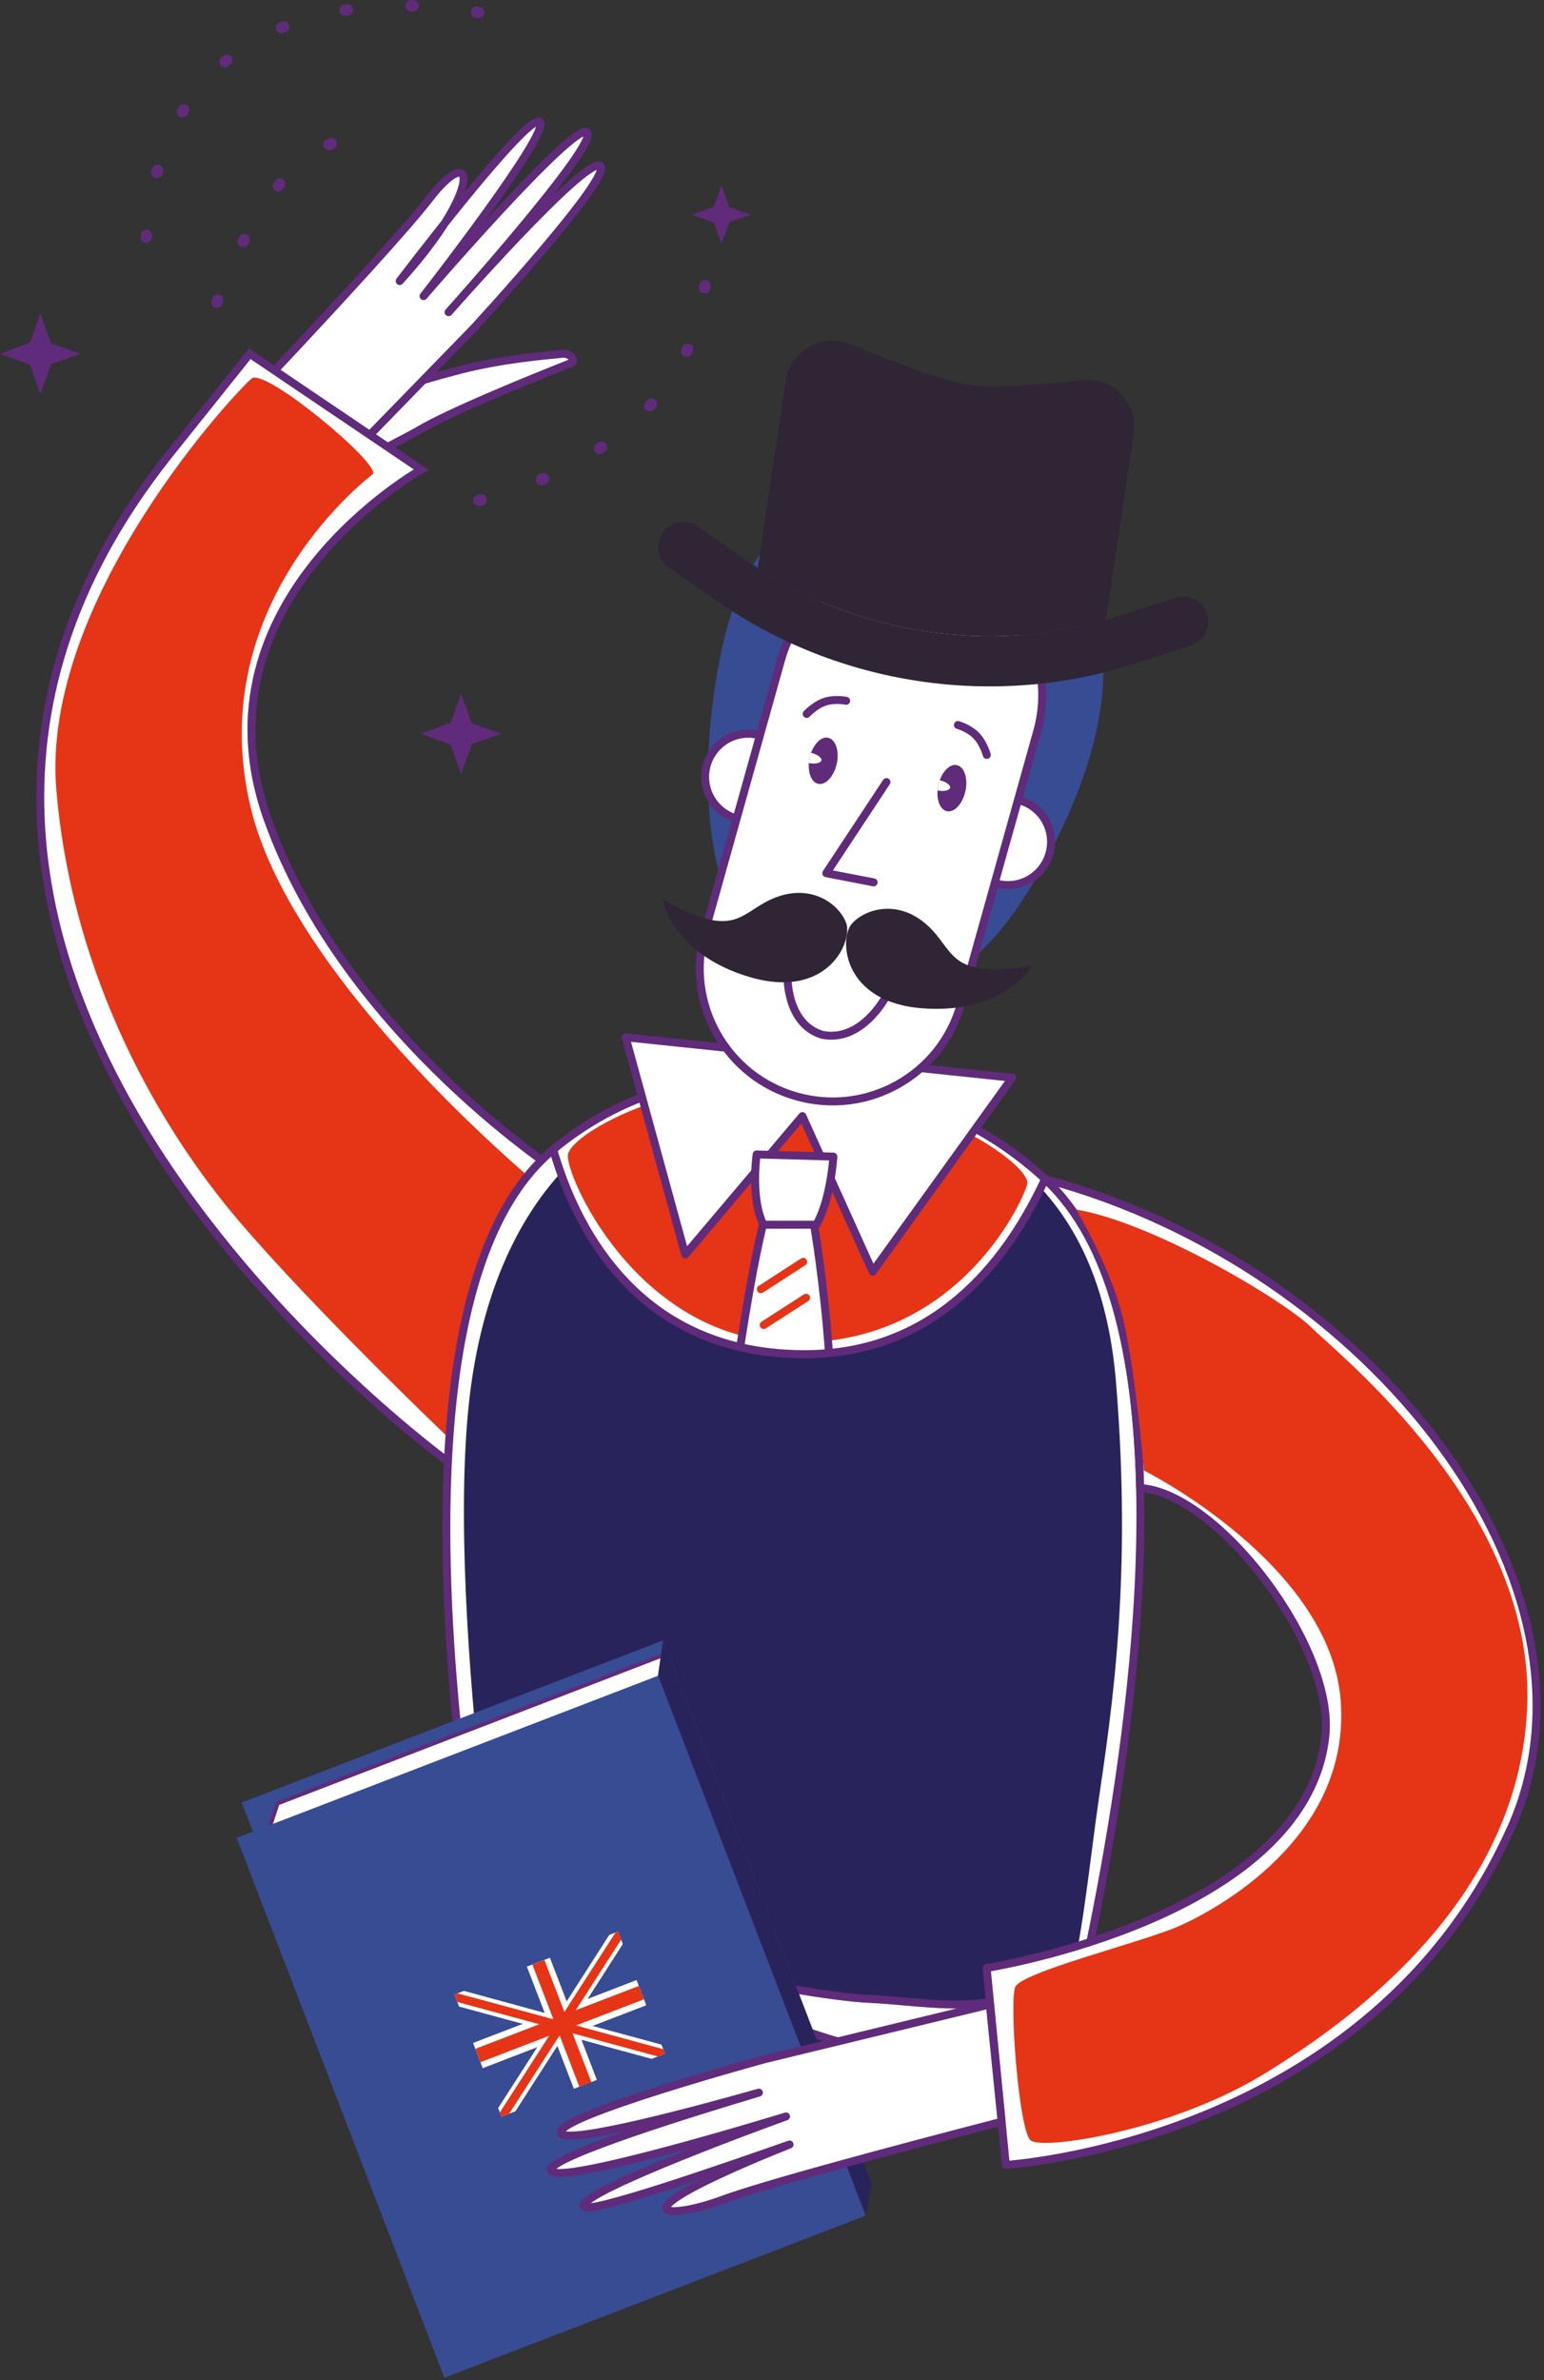 <?xml version="1.0" encoding="UTF-8"?> <svg xmlns="http://www.w3.org/2000/svg" width="194" height="299" viewBox="0 0 194 299" fill="none"><rect x="0" y="0" width="194" height="299" fill="#333333" stroke="none"/><g clip-path="url(#clip0_485_919)"><path d="M27.26 37.98C27.26 37.98 33.88 17.93 44.37 17.46" stroke="#602B7A" stroke-width="1.42" stroke-miterlimit="10" stroke-linecap="round" stroke-dasharray="0.3 8"></path><path d="M60.16 62.86C60.16 62.86 86.18 57.61 88.6 35.77" stroke="#602B7A" stroke-width="1.42" stroke-miterlimit="10" stroke-linecap="round" stroke-dasharray="0.3 8"></path><path d="M60.16 1.58C60.16 1.58 21.14 -7.01 18.37 29.81" stroke="#602B7A" stroke-width="1.42" stroke-miterlimit="10" stroke-linecap="round" stroke-dasharray="0.3 8"></path><path d="M42.96 53.49C46.96 49.32 51.97 48.04 57.23 46.62C61.56 45.46 65.81 44.89 70.71 44.45C71.25 44.4 71.81 44.67 71.97 45.15C72.05 45.4 71.98 45.61 71.61 45.66C66.51 47.68 56.76 51.64 52.66 54.03C49.08 56.11 42.6 58.87 39.65 62.08C36.61 65.38 39.17 57.44 42.95 53.49H42.96Z" fill="white" stroke="#602B7A" stroke-linecap="round" stroke-linejoin="round"></path><path d="M34.36 46.7C42.64 37.88 51.08 28.69 53.94 24.98C59.69 17.49 60.81 23.67 50.22 35.31C50.22 35.31 66.3 14.1 67.82 15.31C69.34 16.52 53.22 37.2 53.22 37.2C53.22 37.2 72.09 15.28 73.76 16.61C75.43 17.94 56.37 39.22 56.37 39.22C56.37 39.22 73.44 19.78 75.38 20.83C77.32 21.88 59.52 41.23 59.52 41.23L41.09 60.17C36.09 65.31 27.04 60.19 29.8 53.77C30.88 51.26 32.36 48.83 34.36 46.7Z" fill="white" stroke="#602B7A" stroke-linecap="round" stroke-linejoin="round"></path><path d="M56.72 183.95C56.72 183.95 -29.91 121.55 21.19 57.18L31.38 44.44L52.92 59C52.92 59 23.81 75.33 33.61 102.86C43.41 130.39 71.36 148.04 71.36 148.04L56.72 183.94V183.95Z" fill="white" stroke="#602B7A" stroke-miterlimit="10" stroke-linecap="round"></path><path d="M46.89 59.53C47.45 57.97 33.34 46.24 31.64 47.54C29.94 48.84 5.04 75.32 7.08 99.25C9.12 123.18 20.4 142.05 29.83 153.17C39.27 164.29 56.08 180.36 56.08 180.36L68.49 149.57C68.49 149.57 36.86 123.8 31.5 101.46C25.29 75.56 46.89 59.53 46.89 59.53Z" fill="#E63417"></path><path d="M133.61 258.65L63.75 257.04C63.75 257.04 43.13 166.28 69.51 144.43C77.68 137.67 88.4 133.89 102.49 135.6C115.11 137.13 124.45 141.76 131.31 148.13C139.77 155.96 142.88 170.7 143.25 186.93C144.02 219.76 133.61 258.65 133.61 258.65Z" fill="white" stroke="#602B7A" stroke-linecap="round" stroke-linejoin="round"></path><path d="M101.98 136.75C123.57 139.43 138.2 148.95 140.23 173.71C142.26 198.47 139.68 214.92 138.01 226.38C136.35 237.84 135.05 254.47 130.8 255.76C126.55 257.05 66.12 258.16 65.01 255.21C63.9 252.25 55.42 199.34 59.3 173.28C63.18 147.22 79.61 133.97 101.97 136.75H101.98Z" fill="#29235C"></path><path d="M131.31 148.12C126.74 158 118.54 168.65 104.17 169.98C103.18 170.07 102.15 170.12 101.09 170.12C98.14 170.12 95.45 169.81 93 169.23C78.06 165.77 71.95 152.88 69.51 144.42C77.68 137.66 88.4 133.88 102.49 135.59C115.11 137.12 124.45 141.75 131.31 148.12Z" fill="white" stroke="#602B7A" stroke-linecap="round" stroke-linejoin="round"></path><path d="M71.36 145.06C70.96 147.45 79.74 167.73 98.57 168.62C120.05 169.64 128.52 150.96 129.07 148.77C129.62 146.58 118.42 138.4 102.41 136.33C86.4 134.26 71.84 142.17 71.36 145.06Z" fill="#E63417"></path><path d="M86.1 157.61L100.82 140.21L109.65 159.75L127.18 135.39L78.61 130.31L86.1 157.61Z" fill="white" stroke="#602B7A" stroke-linecap="round" stroke-linejoin="round"></path><path d="M95.07 145.03L104.71 145.3C104.71 145.3 104.04 156.94 98.82 156.14C93.6 155.34 95.07 145.03 95.07 145.03Z" fill="white" stroke="#602B7A" stroke-linecap="round" stroke-linejoin="round"></path><path d="M104.17 169.98C103.18 170.07 102.15 170.12 101.09 170.12C98.14 170.12 95.45 169.81 93 169.23C94.66 158.43 95.86 153.86 95.86 153.86H102.28C102.28 153.86 103.54 161.16 104.16 169.98H104.17Z" fill="white" stroke="#602B7A" stroke-linecap="round" stroke-linejoin="round"></path><path d="M100.92 158.52L95.6 161.96" stroke="#E63417" stroke-linecap="round" stroke-linejoin="round"></path><path d="M101.28 163.03L95.96 166.46" stroke="#E63417" stroke-linecap="round" stroke-linejoin="round"></path><path d="M189.81 229.74C172.14 269.23 126.38 271.97 126.38 271.97L123.97 247.23C123.97 247.23 164.08 240.93 166.53 218.1C167.73 206.86 153.05 187.57 143.26 186.93C142.89 170.7 139.78 155.96 131.32 148.13C172.16 159.09 203.47 199.23 189.82 229.75L189.81 229.74Z" fill="white" stroke="#602B7A" stroke-linecap="round" stroke-linejoin="round"></path><path d="M96.2 120.49C88.2 112.73 88.15 97.32 89.83 86.3C92.02 71.9 96.73 62.43 112.64 61.57C132.98 60.47 149.78 77.51 129.4 111.59C118.49 129.83 103.58 127.65 96.2 120.49Z" fill="#374C92"></path><path d="M126.66 111.19C129.66 111.18 132.07 108.74 132.06 105.74C132.05 102.74 129.61 100.33 126.61 100.34C123.61 100.35 121.2 102.79 121.21 105.79C121.22 108.79 123.66 111.2 126.66 111.19Z" fill="white" stroke="#602B7A" stroke-linecap="round" stroke-linejoin="round"></path><path d="M94.05 103.03C97.05 103.02 99.46 100.58 99.45 97.58C99.44 94.58 97 92.17 94 92.18C91 92.19 88.59 94.63 88.6 97.63C88.61 100.63 91.05 103.04 94.05 103.03Z" fill="white" stroke="#602B7A" stroke-linecap="round" stroke-linejoin="round"></path><path d="M130.33 91.847C132.82 82.96 127.636 73.739 118.752 71.25C109.869 68.761 100.649 73.948 98.159 82.834L88.545 117.153C86.055 126.039 91.239 135.261 100.123 137.75C109.007 140.239 118.227 135.052 120.716 126.166L130.33 91.847Z" fill="white" stroke="#602B7A" stroke-linecap="round" stroke-linejoin="round"></path><path d="M98.95 122.7C98.95 122.7 98.81 128.63 103.3 130C108.29 131 111.31 125.2 111.31 125.2" stroke="#602B7A" stroke-linecap="round" stroke-linejoin="round"></path><path d="M120.36 91.08C120.36 91.08 121.74 91.46 122.67 92.42C123.59 93.38 123.99 94.84 123.99 94.84" stroke="#602B7A" stroke-linecap="round" stroke-linejoin="round"></path><path d="M106.32 88.04C106.32 88.04 104.92 87.74 103.65 88.16C102.39 88.58 101.36 89.69 101.36 89.69" stroke="#602B7A" stroke-linecap="round" stroke-linejoin="round"></path><path d="M111.38 98.25L103.82 109.7L109.77 110.85" stroke="#602B7A" stroke-linecap="round" stroke-linejoin="round"></path><path d="M83.27 112.97C83.27 112.97 84.38 119.84 94.18 122.74C103.99 125.64 107.2 118.24 106.31 115.92C105.42 113.6 102.03 111.01 97.49 112.73C92.95 114.45 92.72 118.35 83.26 112.98L83.27 112.97Z" fill="#2F2535"></path><path d="M129.65 121.35C129.65 121.35 126.21 127.4 116.01 126.68C105.81 125.96 105.39 117.9 107.04 116.04C108.69 114.18 112.77 112.94 116.41 116.14C120.06 119.34 118.91 123.07 129.65 121.35Z" fill="#2F2535"></path><path d="M121.3 99.38C120.96 100.97 119.92 102.11 118.98 101.91C118.17 101.74 117.7 100.63 117.8 99.3C117.81 99.09 117.85 98.87 117.9 98.66C117.95 98.45 118 98.22 118.08 98.02C118.53 96.77 119.41 95.95 120.22 96.12C121.16 96.32 121.65 97.77 121.31 99.38H121.3Z" fill="#602B7A"></path><path d="M119.37 98.97C119.3 99.31 118.59 99.46 117.8 99.3C117.81 99.09 117.85 98.87 117.9 98.66C117.95 98.45 118 98.22 118.08 98.02C118.87 98.2 119.45 98.63 119.38 98.97H119.37Z" fill="white"></path><path d="M105.13 95.94C104.79 97.53 103.75 98.67 102.81 98.47C102 98.3 101.53 97.19 101.63 95.86C101.64 95.65 101.68 95.43 101.73 95.22C101.78 95.01 101.83 94.78 101.91 94.58C102.36 93.33 103.24 92.51 104.05 92.68C104.99 92.88 105.48 94.33 105.14 95.94H105.13Z" fill="#602B7A"></path><path d="M103.2 95.53C103.13 95.87 102.42 96.02 101.63 95.86C101.64 95.65 101.68 95.43 101.73 95.22C101.78 95.01 101.83 94.78 101.91 94.58C102.7 94.76 103.28 95.19 103.21 95.53H103.2Z" fill="white"></path><path d="M142.44 54.48L138.95 77.89C124.19 82.11 108.09 79.71 95.22 71.35L98.73 47.84C99.3 44.05 103.26 41.8 106.8 43.25C111.94 45.35 118.59 47.89 121.81 48.37C124.69 48.8 130.92 48.3 135.99 47.76C139.83 47.35 143.02 50.68 142.45 54.5L142.44 54.48Z" fill="#2F2535"></path><path d="M149.65 81.08L142.72 83.33C133.87 86.21 124.52 86.92 115.48 85.57C106.48 84.23 97.8 80.86 90.21 75.58L84.06 71.3C82.63 70.3 82.28 68.34 83.27 66.91C84.27 65.48 86.24 65.13 87.66 66.12L93.81 70.4C94.28 70.73 94.75 71.04 95.22 71.34C108.1 79.7 124.19 82.1 138.95 77.88C139.56 77.71 140.16 77.53 140.76 77.33L147.69 75.08C149.35 74.54 151.13 75.45 151.67 77.1C152.2 78.76 151.3 80.54 149.64 81.08H149.65Z" fill="#2F2535"></path><path d="M62.98 92.18L59.33 93.46L57.92 97.24L56.6 93.54L52.87 92.18L56.64 90.78L57.92 87.12L59.29 90.86L62.98 92.18Z" fill="#602B7A"></path><path d="M94.31 26.97L91.65 27.9L90.64 30.64L89.68 27.96L86.96 26.97L89.71 25.95L90.64 23.29L91.62 26.01L94.31 26.97Z" fill="#602B7A"></path><path d="M10.12 44.45L6.46 45.73L5.06 49.51L3.74 45.81L0 44.45L3.78 43.05L5.06 39.39L6.42 43.13L10.12 44.45Z" fill="#602B7A"></path><path d="M135.21 151.93C135.21 151.93 139.05 158.33 140.79 164.47C142.58 170.79 143.73 184.73 143.73 184.73C143.73 184.73 167.18 196.46 168.46 213.68C169.74 230.9 152.7 239.96 148.12 241.98C143.54 244 128.31 247.73 127.56 249.64C126.8 251.55 128.02 267.59 129.48 268.88C130.95 270.16 147.02 267.73 158.75 260.59C170.48 253.44 191.36 238.06 191.91 213.69C192.46 189.32 168.09 170.09 164.8 166.79C161.5 163.49 145.01 153.6 135.21 151.95V151.93Z" fill="#E63417"></path><path d="M124.54 253.55C122.65 254.91 119.78 256.47 117.22 257.11C112.89 258.2 109.08 257.56 105.27 256.46C103.93 256.07 102.6 255.63 101.24 255.18C96.96 253.78 93.11 251.88 88.8 249.5C88.32 249.24 88.03 248.68 88.19 248.17C88.27 247.9 88.46 247.75 88.79 247.91C94.24 248.99 104.7 250.96 109.55 251.14C113.51 251.3 119.93 252.35 124.34 251.5L124.37 251.82L124.54 253.55Z" fill="white" stroke="#602B7A" stroke-linecap="round" stroke-linejoin="round"></path><path d="M83.303 206.083L30.365 226.447L56.455 294.272L109.393 273.908L83.303 206.083Z" fill="#374C92"></path><path d="M33.84 230.53L35.08 226.75L83 208.32L82.45 212.13L33.84 230.53Z" fill="white"></path><path d="M33.84 230.53L35.08 226.75L83 208.32L82.45 212.13L33.84 230.53Z" stroke="#602B7A" stroke-linecap="round" stroke-linejoin="round"></path><path d="M33.84 230.53L35.08 226.75L83 208.32L82.45 212.13L33.84 230.53Z" fill="white"></path><path d="M82.68 210.52L83.31 206.11L109.52 274.22L108.77 278.35L82.68 210.52Z" fill="#29235C"></path><path d="M82.678 210.52L29.74 230.883L55.83 298.708L108.768 278.345L82.678 210.52Z" fill="#374C92"></path><path d="M77.642 242.665L57.099 250.567L63.001 265.911L83.544 258.009L77.642 242.665Z" fill="#374C92"></path><path d="M69.094 245.949L66.201 247.062L72.103 262.405L74.996 261.293L69.094 245.949Z" fill="white"></path><path d="M79.983 248.751L59.44 256.653L60.657 259.817L81.2 251.915L79.983 248.751Z" fill="white"></path><path d="M83.11 256.86L83.55 258L81.88 258.65L73.06 256.25L72.18 256.02L71.22 255.75L70.91 255.67L70.42 255.54L70.24 255.48L69.93 255.4L69.35 255.25L69.32 255.23L68.84 255.11L66.98 254.6L65.68 254.25L57.69 252.08L57.1 250.57L58.29 250.11L68.44 252.88L68.93 253L69.33 253.11L69.99 253.3H70L70.22 253.36L70.49 253.43L71.27 253.64L71.57 253.73L72.07 253.85L72.15 253.89L73.16 254.16L74.45 254.51L83.11 256.86Z" fill="white"></path><path d="M73.68 254.81L83.33 257.43L83.55 258L82.66 258.35L72.84 255.68L72 255.45L71.96 255.44L71.18 255.23L70.71 255.1L70.69 255.09L70.02 254.92L69.61 254.8L69.13 254.67L69.12 254.66L67.76 254.3L66.47 253.95L57.47 251.51L57.1 250.57L57.49 250.42L68.14 253.3L68.66 253.44L69.43 253.66L69.55 253.69L69.72 253.73L70.21 253.87L71.3 254.16L71.49 254.21L71.79 254.3L72.36 254.45H72.39L73.68 254.81Z" fill="#E63417"></path><path d="M77.65 242.66L78.25 244.23L73.83 251.12L73.11 252.24L72.11 253.79L72.07 253.85L71.79 254.3L71.62 254.56L71.46 254.81L71.18 255.23L70.91 255.67L70.73 255.94L70.53 256.25L70.03 257.02L64.76 265.23L63.01 265.91L62.59 264.83L67.51 257.18L68.23 256.05L68.84 255.11L69.12 254.66H69.13L69.62 253.88L69.72 253.73L69.87 253.49L69.99 253.3H70L70.6 252.36L70.71 252.19L71.2 251.43L76.55 243.08L77.65 242.66Z" fill="white"></path><path d="M68.404 246.224L66.892 246.806L72.794 262.15L74.306 261.568L68.404 246.224Z" fill="#E63417"></path><path d="M80.266 249.488L59.724 257.39L60.37 259.07L80.912 251.168L80.266 249.488Z" fill="#E63417"></path><path d="M77.65 242.66L78.04 243.67L73.06 251.42L72.33 252.54L71.89 253.22L71.57 253.73L71.4 254L71.3 254.16L70.69 255.09V255.11L70.42 255.54L70.32 255.69L69.96 256.24L69.82 256.45L63.98 265.53L63.01 265.91L62.8 265.39L68.27 256.89L68.99 255.76L69.32 255.23L69.34 255.21L69.61 254.8L69.84 254.44L70.21 253.87L70.49 253.43L70.65 253.19L70.92 252.75L71.37 252.06L71.41 251.98L77.33 242.79L77.65 242.66Z" fill="#E63417"></path><path d="M125.85 266.55C112.06 270.13 96.05 274.41 90.7 276.38C83.59 279.01 76.32 278.59 99.2 269.41C91.57 272.08 73.64 278.35 73.33 277.18C72.82 275.27 97.98 266.16 98.76 265.88C97.98 266.12 69.78 274.77 69.22 272.66C68.78 270.99 87.78 265.15 95.35 262.89C88.29 264.89 71.22 269.54 70.47 267.97C69.52 265.94 96.05 258.7 96.05 258.7L105.27 256.46L124.37 251.82L124.54 253.55L125.85 266.55Z" fill="white" stroke="#602B7A" stroke-linecap="round" stroke-linejoin="round"></path></g><defs><clipPath id="clip0_485_919"><rect width="193.56" height="298.71" fill="white"></rect></clipPath></defs></svg> 